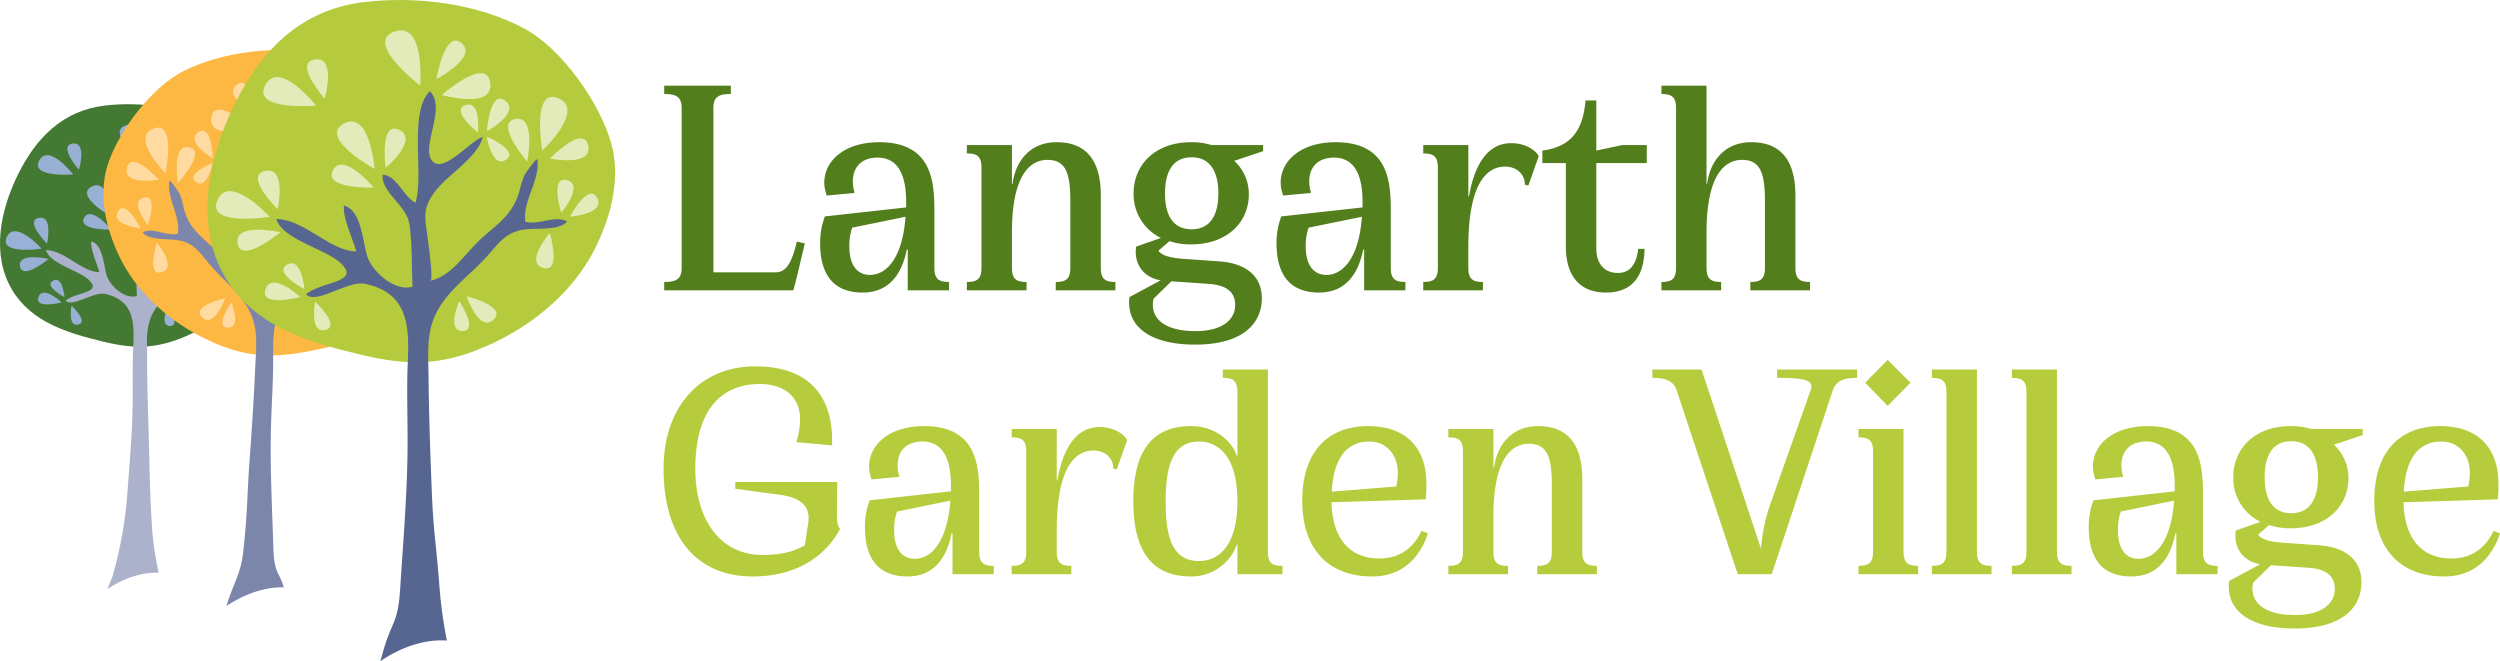 <?xml version="1.0" encoding="UTF-8"?> <svg xmlns="http://www.w3.org/2000/svg" id="Layer_1" data-name="Layer 1" width="878.844" height="232.476" viewBox="0 0 878.844 232.476"><defs><style> .cls-1 { fill: #527e1c; } .cls-2 { fill: #b6cc3d; } .cls-3 { fill: #447933; } .cls-4 { fill: #99b0d5; } .cls-5 { fill: #acb2cc; } .cls-6 { fill: #99b1d6; } .cls-7 { fill: #fcb843; } .cls-8 { fill: #ffdba2; } .cls-9 { fill: #7b86aa; } .cls-10 { fill: #b5cb3d; } .cls-11 { fill: #e3ebbb; } .cls-12 { fill: #566690; } </style></defs><path class="cls-1" d="M289.713,86.893c-1.675,6.886-3.46,10.842-7.477,10.842H260.367V40.018c0-4.066,2.008-4.973,6.137-4.973V32.113H243.067v2.932c4.13,0,6.136.907,6.136,4.973V96.153c0,4.064-2.007,4.966-6.136,4.966v2.938h45.416l1.23-4.745,2.791-11.744Zm48.342,9.26V76.275c0-10.393-.781-24.284-19.411-24.284-11.829,0-19.308,6.213-19.308,14.342a14.009,14.009,0,0,0,.895,4.405l9.709-.901v-.34a13.606,13.606,0,0,1-.56-3.728c0-4.742,2.791-8.357,8.705-8.357,6.919,0,10.04,5.648,10.04,15.585v1.923L299.559,78.082a26.02,26.02,0,0,0-1.672,9.371c0,11.86,5.356,17.396,14.951,17.396,10.153,0,14.059-7.794,15.51-15.132h.336v14.342h14.505v-2.938c-3.457,0-5.134-.902-5.134-4.966m-22.65,2.483c-4.912,0-7.252-4.064-7.252-9.941a19.419,19.419,0,0,1,1.005-6.663l18.744-3.84c-1.005,14.116-6.469,20.444-12.496,20.444m81.15-2.483V70.738c0-12.084-4.907-18.747-15.509-18.747-9.818,0-14.617,7.229-15.51,14.683h-.223V53.007H349.467v2.934c3.462,0,5.133.906,5.133,4.972v35.24c0,4.064-1.671,4.966-5.133,4.966v2.938h20.979v-2.938c-3.462,0-5.133-.902-5.133-4.966V83.729c0-19.879,6.138-25.525,12.498-25.525,6.473,0,8.031,4.741,8.031,14.567V96.153c0,4.064-1.671,4.966-5.13,4.966v2.938h20.977v-2.938c-3.459,0-5.134-.902-5.134-4.966m57.056-43.146H435.533a23.921,23.921,0,0,0-7.254-1.016c-12.834,0-20.199,8.13-20.199,17.958a17.06,17.06,0,0,0,9.601,15.697l-8.706,3.049c-.896,6.211,2.675,10.843,8.59,11.863L406.63,106.43c-1.226,9.6,6.248,16.714,23.098,16.714,17.187,0,23.432-7.793,23.432-16.264,0-8.019-5.8-12.309-14.836-12.991l-12.72-.901c-6.029-.451-7.813-1.582-8.817-2.822l3.905-3.39a22.781,22.781,0,0,0,7.587,1.132c12.943,0,20.307-8.019,20.307-17.512a15.734,15.734,0,0,0-5.131-11.859L453.611,55.15Zm-25.11,29.59c-6.697,0-9.373-5.081-9.373-12.648,0-7.454,2.676-12.651,9.373-12.651,6.582,0,9.371,5.197,9.371,12.651,0,7.567-2.79,12.648-9.371,12.648m6.029,19.202c6.358.451,9.258,2.935,9.258,7.454,0,4.856-4.13,9.146-13.948,9.146-12.496,0-16.067-5.756-14.726-11.404l6.245-6.101ZM498.494,96.153V76.275c0-10.393-.78-24.284-19.412-24.284-11.831,0-19.308,6.213-19.308,14.342a13.923,13.923,0,0,0,.896,4.405l9.707-.901v-.34a13.701,13.701,0,0,1-.558-3.728c0-4.742,2.789-8.357,8.705-8.357,6.919,0,10.039,5.648,10.039,15.585v1.923l-28.566,3.163a26.042,26.042,0,0,0-1.672,9.371c0,11.86,5.358,17.396,14.951,17.396,10.155,0,14.061-7.794,15.511-15.132h.337v14.342h14.505v-2.938c-3.457,0-5.135-.902-5.135-4.966m-22.651,2.483c-4.911,0-7.25-4.064-7.25-9.941a19.377,19.377,0,0,1,1.004-6.663l18.745-3.84c-1.005,14.116-6.47,20.444-12.498,20.444m64.973-46.308c-9.708,0-13.391,10.281-14.842,18.751h-.222V53.007H509.906v2.934c3.462,0,5.133.906,5.133,4.972v35.24c0,4.064-1.671,4.966-5.133,4.966v2.938h20.98v-2.938c-3.462,0-5.135-.902-5.135-4.966V88.924c0-22.14,6.245-28.352,12.943-28.352,4.467,0,7.033,3.164,6.919,6.327l1.228.341,3.685-10.393c-1.9-2.937-5.693-4.519-9.71-4.519m47.67,7.003V53.007H579.781l-9.034,1.919V37.309h-3.795c-.894,10.387-4.91,16.263-15.179,17.617V59.33h8.259V88.695c0,10.391,5.022,16.153,14.062,16.153,12.271,0,13.5-10.052,13.609-15.363H585.474c-.444,3.845-1.9,8.474-7.141,8.474-4.688,0-7.586-3.163-7.586-8.584V59.33ZM640.73,96.153V70.738c0-12.084-4.907-18.747-15.51-18.747-9.817,0-14.619,7.229-15.511,14.683h-.222V32.113H593.643v2.932c3.457,0,5.134.907,5.134,4.973V96.153c0,4.064-1.677,4.966-5.134,4.966v2.938h20.979v-2.938c-3.462,0-5.133-.902-5.133-4.966V83.729c0-19.879,6.138-25.525,12.498-25.525,6.469,0,8.031,4.741,8.031,14.567V96.153c0,4.064-1.671,4.966-5.133,4.966v2.938h20.979v-2.938c-3.458,0-5.134-.902-5.134-4.966" transform="translate(-9.578 -2)"></path><g><polygon class="cls-2" points="671.615 134.542 663.584 126.523 655.661 134.542 663.584 142.672 671.615 134.542"></polygon><g><path class="cls-2" d="M274.199,204.647c15.514,0,25.668-7.228,30.689-16.715-.782-.906-1.119-2.712-1.119-4.745l.115-11.745H268.062v2.369l15.846,2.147c7.14,1.016,10.602,4.065,9.822,9.6l-1.227,8.13c-3.348,1.922-7.477,3.39-14.955,3.39-14.505,0-23.541-12.086-23.541-30.265,0-23.044,11.157-29.822,22.65-29.822,8.483,0,14.17,4.406,14.17,12.31a26.338,26.338,0,0,1-1.341,8.135l12.611,1.127v-1.919c0-12.2-5.355-25.864-27.003-25.864-19.415,0-32.249,14.23-32.249,36.033,0,23.486,11.163,37.833,31.355,37.833m79.602-8.696V176.073c0-10.393-.78-24.284-19.412-24.284-11.83,0-19.308,6.213-19.308,14.343a13.954,13.954,0,0,0,.895,4.404l9.707-.901v-.34a13.703,13.703,0,0,1-.558-3.728c0-4.742,2.791-8.357,8.705-8.357,6.919,0,10.038,5.647,10.038,15.584v1.923l-28.566,3.164a26.052,26.052,0,0,0-1.671,9.37c0,11.859,5.356,17.397,14.951,17.397,10.155,0,14.061-7.795,15.511-15.133h.336v14.342h14.506v-2.938c-3.457,0-5.134-.902-5.134-4.966m-22.65,2.483c-4.912,0-7.251-4.064-7.251-9.936a19.364,19.364,0,0,1,1.005-6.668l18.743-3.839c-1.004,14.122-6.469,20.443-12.496,20.443m64.974-46.308c-9.709,0-13.393,10.281-14.844,18.751h-.222V152.805H365.213v2.934c3.463,0,5.134.906,5.134,4.972v35.24c0,4.064-1.671,4.966-5.134,4.966v2.938h20.98v-2.938c-3.462,0-5.134-.902-5.134-4.966v-7.229c0-22.14,6.247-28.352,12.942-28.352,4.467,0,7.033,3.164,6.92,6.327l1.226.341,3.684-10.393c-1.899-2.937-5.692-4.519-9.707-4.519m59.162,43.825v-64.04H439.441v2.933c3.461,0,5.135.905,5.135,4.971V162.741c-1.787-5.646-7.697-10.952-16.292-10.952-11.045,0-20.308,5.647-20.308,26.426,0,20.786,9.263,26.432,20.308,26.432a17.019,17.019,0,0,0,16.292-11.748v10.957h15.843v-2.938c-3.456,0-5.132-.902-5.132-4.966m-24.214,3.274c-9.709,0-11.716-9.036-11.716-21.01,0-11.859,2.23-21.005,11.716-21.005,6.251,0,13.503,4.517,13.503,21.005s-7.252,21.01-13.503,21.01m78.253-10.617c-1.894,3.955-5.911,9.711-14.838,9.711-10.266,0-16.517-6.773-16.85-19.764l33.141-1.016a41.381,41.381,0,0,0,.224-5.535c0-12.534-7.143-20.215-20.422-20.215-14.174,0-23.21,8.922-23.21,26.202,0,17.736,9.816,26.656,24.549,26.656,12.943,0,17.854-9.712,19.641-15.133ZM490.916,157.21c6.36,0,10.041,5.082,10.041,10.844a21.65,21.65,0,0,1-.56,4.966l-22.651,1.807c.673-12.761,6.028-17.616,13.17-17.616m74.901,38.741V170.536c0-12.083-4.91-18.747-15.515-18.747-9.817,0-14.614,7.229-15.509,14.683h-.224V152.805H518.723v2.934c3.463,0,5.134.906,5.134,4.972v35.24c0,4.064-1.671,4.966-5.134,4.966v2.938h20.98v-2.938c-3.462,0-5.135-.902-5.135-4.966v-12.424c0-19.879,6.139-25.525,12.498-25.525,6.475,0,8.038,4.739,8.038,14.567v23.382c0,4.064-1.677,4.966-5.133,4.966v2.938H570.945v-2.938c-3.457,0-5.128-.902-5.128-4.966" transform="translate(-9.578 -2)"></path><path class="cls-2" d="M867.78,157.212c6.36,0,10.038,5.08,10.038,10.842a21.665,21.665,0,0,1-.558,4.967l-22.652,1.806c.672-12.761,6.028-17.614,13.171-17.614m18.407,31.396c-1.894,3.955-5.911,9.712-14.838,9.712-10.266,0-16.517-6.773-16.85-19.764l33.14-1.017a41.689,41.689,0,0,0,.222-5.535c0-12.534-7.139-20.215-20.419-20.215-14.173,0-23.21,8.922-23.21,26.202,0,17.736,9.817,26.656,24.552,26.656,12.942,0,17.852-9.712,19.638-15.133Z" transform="translate(-9.578 -2)"></path><path class="cls-2" d="M815.062,182.395c-6.695,0-9.37-5.081-9.37-12.65,0-7.454,2.675-12.649,9.37-12.649,6.584,0,9.372,5.194,9.372,12.649,0,7.569-2.788,12.65-9.372,12.65m6.029,19.202c6.36.451,9.258,2.933,9.258,7.454,0,4.856-4.13,9.146-13.947,9.146-12.498,0-16.069-5.756-14.728-11.403l6.247-6.103Zm-6.251-49.808c-12.835,0-20.2,8.13-20.2,17.956a17.066,17.066,0,0,0,9.6,15.699l-8.706,3.054c-.895,6.206,2.677,10.842,8.593,11.859l-10.935,5.872c-1.227,9.601,6.245,16.714,23.094,16.714,17.188,0,23.434-7.795,23.434-16.265,0-8.02-5.801-12.308-14.837-12.99l-12.721-.9c-6.028-.451-7.813-1.582-8.817-2.826l3.908-3.388a22.819,22.819,0,0,0,7.586,1.13c12.942,0,20.306-8.019,20.306-17.51a15.739,15.739,0,0,0-5.128-11.859l10.153-3.388v-2.143h-18.076a23.868,23.868,0,0,0-7.255-1.017" transform="translate(-9.578 -2)"></path><path class="cls-2" d="M761.36,198.433c-4.91,0-7.25-4.063-7.25-9.936a19.381,19.381,0,0,1,1.005-6.667l18.743-3.84c-1.004,14.122-6.468,20.443-12.497,20.443m22.652-2.482V176.073c0-10.393-.78-24.284-19.411-24.284-11.831,0-19.309,6.213-19.309,14.342a13.923,13.923,0,0,0,.896,4.405l9.707-.901v-.34a13.625,13.625,0,0,1-.559-3.728c0-4.742,2.789-8.356,8.706-8.356,6.919,0,10.039,5.647,10.039,15.583v1.923l-28.567,3.163a26.06,26.06,0,0,0-1.671,9.371c0,11.86,5.357,17.396,14.953,17.396,10.153,0,14.058-7.793,15.509-15.132h.334v14.342h14.507v-2.938c-3.457,0-5.134-.9-5.134-4.966" transform="translate(-9.578 -2)"></path><path class="cls-2" d="M732.671,195.951v-64.04H716.825v2.932c3.458,0,5.134.907,5.134,4.973v56.135c0,4.066-1.675,4.966-5.134,4.966v2.938h20.979v-2.938c-3.462,0-5.133-.9-5.133-4.966" transform="translate(-9.578 -2)"></path><path class="cls-2" d="M704.537,195.951v-64.04H688.691v2.932c3.459,0,5.134.907,5.134,4.973v56.135c0,4.066-1.675,4.966-5.134,4.966v2.938h20.98v-2.938c-3.463,0-5.134-.9-5.134-4.966" transform="translate(-9.578 -2)"></path><path class="cls-2" d="M678.74,195.951v-43.146H662.894v2.933c3.457,0,5.134.907,5.134,4.972v35.241c0,4.066-1.677,4.966-5.134,4.966v2.938h20.979v-2.938c-3.462,0-5.133-.9-5.133-4.966" transform="translate(-9.578 -2)"></path><path class="cls-2" d="M662.419,131.911h-28.12v2.933c9.819,0,13.169.681,11.715,4.521l-14.392,40.658a65.642,65.642,0,0,0-3.012,14.797l-20.87-62.91H590.446v2.933c4.13,0,7.365.681,8.59,4.521L620.46,203.855h11.942l21.426-64.489c1.225-3.84,4.46-4.521,8.59-4.521Z" transform="translate(-9.578 -2)"></path></g></g><path class="cls-3" d="M15.816,63.496c6.403-13.035,15.844-22.659,30.665-24.395,12.486-1.461,26.979.437,38.106,6.57,8.748,4.82,17.58,17.744,20.097,27.147,2.281,8.518-.417,17.719-4.243,25.033-5.005,9.564-13.986,17.011-23.673,21.518-11.229,5.225-19.245,5.586-31.033,2.703-12.277-3.002-25.229-6.751-32.046-18.414C6.43,91.238,9.831,75.687,15.816,63.496Z" transform="translate(-9.578 -2)"></path><path class="cls-4" d="M94.214,81.315c4.108,1.249-1.447,7.646-1.447,7.646S90.105,80.067,94.214,81.315Z" transform="translate(-9.578 -2)"></path><path class="cls-4" d="M101.248,85.519c2.024,3.788-6.428,4.382-6.428,4.382S99.228,81.731,101.248,85.519Z" transform="translate(-9.578 -2)"></path><path class="cls-4" d="M82.138,66.829c5.037-.91,2.714,10.047,2.714,10.047S77.101,67.736,82.138,66.829Z" transform="translate(-9.578 -2)"></path><path class="cls-4" d="M92.317,62.026c6.399,2.777-3.878,12.291-3.878,12.291S85.917,59.249,92.317,62.026Z" transform="translate(-9.578 -2)"></path><path class="cls-4" d="M53.869,46.05C61.205,43.539,59.823,58.78,59.823,58.78S46.53,48.561,53.869,46.05Z" transform="translate(-9.578 -2)"></path><path class="cls-4" d="M69.62,48.878c3.93,3.336-5.965,8.432-5.965,8.432S65.69,45.541,69.62,48.878Z" transform="translate(-9.578 -2)"></path><path class="cls-4" d="M76.303,58.258c.855,6.42-11.4,2.794-11.4,2.794S75.445,51.836,76.303,58.258Z" transform="translate(-9.578 -2)"></path><path class="cls-4" d="M99.23,73.185c1.12,5.112-8.991,3.019-8.991,3.019S98.106,68.072,99.23,73.185Z" transform="translate(-9.578 -2)"></path><path class="cls-4" d="M70.455,63.479c3.715-1.19,2.867,6.458,2.867,6.458S66.739,64.669,70.455,63.479Z" transform="translate(-9.578 -2)"></path><path class="cls-4" d="M79.813,62.527c3.655,2.824-4.375,7.134-4.375,7.134S76.158,59.703,79.813,62.527Z" transform="translate(-9.578 -2)"></path><path class="cls-4" d="M79.853,76.407c-3.269,2.126-4.466-5.475-4.466-5.475S83.122,74.281,79.853,76.407Z" transform="translate(-9.578 -2)"></path><path class="cls-4" d="M88.402,101.9c-4.396-1.392,1.65-8.19,1.65-8.19S92.798,103.292,88.402,101.9Z" transform="translate(-9.578 -2)"></path><path class="cls-4" d="M39.172,78.544c2.442-4.498,9.536,4.169,9.536,4.169S36.729,83.041,39.172,78.544Z" transform="translate(-9.578 -2)"></path><path class="cls-4" d="M41.792,67.6c6.17-3.254,7.163,10.715,7.163,10.715S35.623,70.852,41.792,67.6Z" transform="translate(-9.578 -2)"></path><path class="cls-4" d="M54.822,69.189c4.69,2.321-3.269,8.902-3.269,8.902S50.132,66.867,54.822,69.189Z" transform="translate(-9.578 -2)"></path><path class="cls-5" d="M32.649,107.684c2.272,2.543,9.849-3.234,13.866-2.358,10.04,2.189,10.343,9.883,9.911,18.379-.358,7.038-.091,13.783-.216,20.816-.195,11.034-1.196,21.492-1.973,32.504A145.583,145.583,0,0,1,49.314,203.97c-.326,1.211-1.212,3.138-1.957,5.104,3.928-2.648,10.536-5.971,18.009-5.745a104.04,104.04,0,0,1-2.342-16.01c-.798-11.414-.867-22.862-1.222-34.293-.262-8.428-.509-16.859-.517-25.289-.003-4.82-.433-9.283,1.135-13.612a16.312,16.312,0,0,1,1.412-2.942c2.859-4.703,7.619-7.989,11.291-11.995,2.53-2.761,4.079-5.185,7.743-6.143,3.195-.836,9.076.433,11.27-2.002-2.678-1.648-6.578.837-9.816-.022-.61-5.079,3.425-9.329,2.964-14.531-.072-.857-2.896,3.2-2.969,3.331-.909,1.716-1.158,3.847-1.917,5.648-1.959,4.633-5.264,6.46-8.878,9.796-3.56,3.289-6.642,8.355-11.633,9.462.866-.192-.858-12.041-.966-13.136-.314-3.208-.047-4.662,1.946-7.492,3-4.256,10.144-7.958,11.587-13.067-2.591.507-9.129,8.47-11.814,5.636-3.031-3.2,3.52-12.65-.573-16.514C56.98,65.293,60.649,79.483,58.51,86.33c-2.84-1.456-4.327-6.447-7.665-6.63-.468,4.013,5.514,7.239,6.165,11.522.735,4.833.423,9.952.681,14.821-4.041,1.35-9.503-3.521-10.633-7.265-1.027-3.423-1.318-10.898-5.385-11.889-.279,3.003,2.05,7.832,2.829,10.811C38.082,97.455,32.61,90.177,25.747,89.913c1.389,4.81,11.466,7.145,14.942,10.376C45.889,105.123,36.101,104.628,32.649,107.684Z" transform="translate(-9.578 -2)"></path><path class="cls-4" d="M16.605,95.591c-.83-5.05,10.088-2.56,10.088-2.56S17.436,100.642,16.605,95.591Z" transform="translate(-9.578 -2)"></path><path class="cls-6" d="M11.959,85.341c2.873-6.356,12.229,4.065,12.229,4.065S9.084,91.696,11.959,85.341Z" transform="translate(-9.578 -2)"></path><path class="cls-4" d="M23.223,78.601c5.127-1.045,2.882,9.035,2.882,9.035S18.094,79.647,23.223,78.601Z" transform="translate(-9.578 -2)"></path><path class="cls-4" d="M37.075,116.106c-3.795.897-2.356-6.664-2.356-6.664S40.869,115.209,37.075,116.106Z" transform="translate(-9.578 -2)"></path><path class="cls-4" d="M23.094,106.428c1.522-4.36,8.154,1.889,8.154,1.889S21.576,110.79,23.094,106.428Z" transform="translate(-9.578 -2)"></path><path class="cls-4" d="M28.228,100.665c3.426-1.864,4.027,5.808,4.027,5.808S24.801,102.528,28.228,100.665Z" transform="translate(-9.578 -2)"></path><path class="cls-4" d="M23.388,58.415c3.311-6.14,11.918,4.906,11.918,4.906S20.079,64.555,23.388,58.415Z" transform="translate(-9.578 -2)"></path><path class="cls-4" d="M35.093,52.474c5.188-.685,2.245,9.213,2.245,9.213S29.904,53.161,35.093,52.474Z" transform="translate(-9.578 -2)"></path><path class="cls-4" d="M76.635,114.013c-3.432,3.09-6.24-5.58-6.24-5.58S80.067,110.922,76.635,114.013Z" transform="translate(-9.578 -2)"></path><path class="cls-4" d="M69.36,116.594c-3.899-.015-.732-7.029-.732-7.029S73.26,116.61,69.36,116.594Z" transform="translate(-9.578 -2)"></path><path class="cls-7" d="M159.85,52.962c-7.403-16.757-18.818-29.368-37.415-32.309-15.666-2.477-34.031-.821-48.369,6.347-11.269,5.632-23.06,21.473-26.71,33.2-3.309,10.621-.372,22.358,4.079,31.772,5.82,12.31,16.765,22.153,28.745,28.327,13.894,7.157,23.977,8.018,38.987,4.983,15.627-3.162,32.145-7.231,41.331-21.587C170.277,88.408,166.781,68.633,159.85,52.962Z" transform="translate(-9.578 -2)"></path><path class="cls-8" d="M60.12,71.444c-5.241,1.366,1.44,9.712,1.44,9.712S65.365,70.078,60.12,71.444Z" transform="translate(-9.578 -2)"></path><path class="cls-8" d="M51.04,76.386c-2.742,4.673,7.885,5.85,7.885,5.85S53.782,71.713,51.04,76.386Z" transform="translate(-9.578 -2)"></path><path class="cls-8" d="M76.08,53.795c-6.304-1.402-3.933,12.527-3.933,12.527S82.381,55.196,76.08,53.795Z" transform="translate(-9.578 -2)"></path><path class="cls-8" d="M63.493,47.224C55.285,50.4,67.755,62.914,67.755,62.914S71.699,44.047,63.493,47.224Z" transform="translate(-9.578 -2)"></path><path class="cls-8" d="M112.771,29.037c-9.123-3.538-8.152,15.746-8.152,15.746S121.893,32.575,112.771,29.037Z" transform="translate(-9.578 -2)"></path><path class="cls-8" d="M92.77,31.802c-5.124,4.006,7.09,10.931,7.09,10.931S97.891,27.796,92.77,31.802Z" transform="translate(-9.578 -2)"></path><path class="cls-8" d="M83.871,43.287c-1.407,8.051,14.228,4.102,14.228,4.102S85.277,35.237,83.871,43.287Z" transform="translate(-9.578 -2)"></path><path class="cls-8" d="M54.213,60.94c-1.673,6.386,11.18,4.262,11.18,4.262S55.89,54.553,54.213,60.94Z" transform="translate(-9.578 -2)"></path><path class="cls-8" d="M90.979,50.167c-4.622-1.69-3.943,7.995-3.943,7.995S95.603,51.855,90.979,50.167Z" transform="translate(-9.578 -2)"></path><path class="cls-8" d="M79.229,48.491c-4.747,3.372,5.153,9.213,5.153,9.213S83.982,45.116,79.229,48.491Z" transform="translate(-9.578 -2)"></path><path class="cls-8" d="M78.474,65.986c4.016,2.846,5.908-6.676,5.908-6.676S74.462,63.14,78.474,65.986Z" transform="translate(-9.578 -2)"></path><path class="cls-8" d="M66.402,97.687c5.614-1.532-1.663-10.408-1.663-10.408S60.791,99.219,66.402,97.687Z" transform="translate(-9.578 -2)"></path><path class="cls-8" d="M129.646,70.744c-2.848-5.793-12.229,4.771-12.229,4.771S132.499,76.537,129.646,70.744Z" transform="translate(-9.578 -2)"></path><path class="cls-8" d="M126.899,56.815c-7.613-4.415-9.574,13.145-9.574,13.145S134.513,61.228,126.899,56.815Z" transform="translate(-9.578 -2)"></path><path class="cls-8" d="M110.393,58.157c-6.031,2.69,3.669,11.389,3.669,11.389S116.424,55.468,110.393,58.157Z" transform="translate(-9.578 -2)"></path><path class="cls-8" d="M157.226,93.38c1.308-6.325-12.585-3.74-12.585-3.74S155.923,99.704,157.226,93.38Z" transform="translate(-9.578 -2)"></path><path class="cls-8" d="M163.605,80.693c-3.301-8.157-15.62,4.503-15.62,4.503S166.907,88.852,163.605,80.693Z" transform="translate(-9.578 -2)"></path><path class="cls-8" d="M149.751,71.625c-6.412-1.576-4.096,11.243-4.096,11.243S156.16,73.203,149.751,71.625Z" transform="translate(-9.578 -2)"></path><path class="cls-8" d="M130.385,118.2c4.739,1.322,3.306-8.28,3.306-8.28S125.645,116.877,130.385,118.2Z" transform="translate(-9.578 -2)"></path><path class="cls-8" d="M148.499,106.71c-1.695-5.574-10.374,1.967-10.374,1.967S150.192,112.285,148.499,106.71Z" transform="translate(-9.578 -2)"></path><path class="cls-8" d="M142.32,99.184c-4.226-2.523-5.371,7.118-5.371,7.118S146.545,101.707,142.32,99.184Z" transform="translate(-9.578 -2)"></path><path class="cls-9" d="M126.632,98.079C131.179,94.183,144,91.749,145.993,85.758c-8.665-.015-15.933,8.882-24.038,8.864,1.135-3.717,4.318-9.686,4.115-13.486-5.177,1.044-5.922,10.451-7.393,14.712-1.609,4.664-8.745,10.526-13.771,8.619.573-6.124.438-12.592,1.612-18.648,1.037-5.365,8.74-9.126,8.356-14.21-4.218.061-6.346,6.278-9.999,7.967-2.35-8.739,2.993-26.439-3.159-33.177-5.352,4.662,2.426,16.907-1.559,20.788-3.526,3.437-11.364-6.935-14.606-7.705C87.111,65.999,95.93,71.026,99.496,76.544c2.367,3.668,2.631,5.515,2.071,9.542-.192,1.376-2.971,16.224-1.883,16.511-6.236-1.65-9.864-8.192-14.185-12.519-4.387-4.389-8.461-6.86-10.692-12.8-.869-2.309-1.071-5.006-2.132-7.216-.085-.171-3.437-5.426-3.574-4.35C68.257,72.247,73.125,77.81,72.1,84.181c-4.122.918-8.914-2.413-12.374-.47,2.643,3.182,10.12,1.88,14.105,3.096,4.568,1.394,6.398,4.529,9.45,8.137,4.426,5.236,10.259,9.619,13.625,15.693a20.671,20.671,0,0,1,1.63,3.78c1.758,5.536.988,11.141.738,17.217-.438,10.626-1.176,21.242-1.932,31.851-1.028,14.393-.667,18.08-2.25,32.428-.887,7.992-3.408,10.997-5.785,18.686-.049.158-.109.311-.158.469,4.751-3.191,11.999-6.728,20.218-6.609-1.972-6.152-3.425-4.878-3.708-14.336-.422-13.921-1.151-27.155-.837-41.074.197-8.871.878-17.361.782-26.252-.113-10.733.661-20.415,13.426-22.664,5.107-.9,14.367,6.769,17.362,3.676C132.192,103.781,119.832,103.908,126.632,98.079Z" transform="translate(-9.578 -2)"></path><path class="cls-8" d="M150.565,46.172c-3.861-7.907-15.27,5.58-15.27,5.58S154.425,54.08,150.565,46.172Z" transform="translate(-9.578 -2)"></path><path class="cls-8" d="M136.115,38.088c-6.508-1.126-3.303,11.501-3.303,11.501S142.619,39.218,136.115,38.088Z" transform="translate(-9.578 -2)"></path><path class="cls-8" d="M80.62,113.555c4.173,4.068,8.151-6.718,8.151-6.718S76.452,109.483,80.62,113.555Z" transform="translate(-9.578 -2)"></path><path class="cls-8" d="M89.661,117.177c4.917.179,1.279-8.822,1.279-8.822S84.743,116.998,89.661,117.177Z" transform="translate(-9.578 -2)"></path><path class="cls-10" d="M91.566,39.597c9.42-19.552,23.424-34.041,45.559-36.803,18.643-2.325,40.325.35,57.026,9.393,13.126,7.106,26.471,26.322,30.338,40.348,3.506,12.706-.426,26.488-6.062,37.461-7.37,14.352-20.711,25.582-35.137,32.427-16.726,7.934-28.702,8.564-46.355,4.387-18.381-4.35-37.783-9.808-48.101-27.163C77.846,81.166,82.756,57.886,91.566,39.597Z" transform="translate(-9.578 -2)"></path><path class="cls-11" d="M208.938,65.353c6.153,1.821-2.081,11.443-2.081,11.443S202.782,63.533,208.938,65.353Z" transform="translate(-9.578 -2)"></path><path class="cls-11" d="M219.498,71.557c3.067,5.64-9.56,6.621-9.56,6.621S216.435,65.916,219.498,71.557Z" transform="translate(-9.578 -2)"></path><path class="cls-11" d="M190.727,43.835c7.518-1.415,4.169,14.987,4.169,14.987S183.209,45.25,190.727,43.835Z" transform="translate(-9.578 -2)"></path><path class="cls-11" d="M205.887,36.544c9.592,4.078-5.659,18.412-5.659,18.412S196.291,32.465,205.887,36.544Z" transform="translate(-9.578 -2)"></path><path class="cls-11" d="M148.243,13.097c10.938-3.836,9.041,18.959,9.041,18.959S137.303,16.932,148.243,13.097Z" transform="translate(-9.578 -2)"></path><path class="cls-11" d="M171.816,17.147c5.911,4.942-8.819,12.668-8.819,12.668S165.907,12.205,171.816,17.147Z" transform="translate(-9.578 -2)"></path><path class="cls-11" d="M181.911,31.092c1.353,9.586-17.006,4.304-17.006,4.304S180.555,21.504,181.911,31.092Z" transform="translate(-9.578 -2)"></path><path class="cls-11" d="M216.341,53.145c1.735,7.627-13.403,4.614-13.403,4.614S214.605,45.518,216.341,53.145Z" transform="translate(-9.578 -2)"></path><path class="cls-11" d="M173.226,38.96c5.538-1.819,4.358,9.62,4.358,9.62S167.688,40.781,173.226,38.96Z" transform="translate(-9.578 -2)"></path><path class="cls-11" d="M187.203,37.433c5.492,4.179-6.46,10.711-6.46,10.711S181.707,33.253,187.203,37.433Z" transform="translate(-9.578 -2)"></path><path class="cls-11" d="M187.418,58.179c-4.865,3.214-6.737-8.134-6.737-8.134S192.282,54.965,187.418,58.179Z" transform="translate(-9.578 -2)"></path><path class="cls-11" d="M200.481,96.183c-6.587-2.031,2.376-12.26,2.376-12.26S207.066,98.215,200.481,96.183Z" transform="translate(-9.578 -2)"></path><path class="cls-11" d="M126.64,61.826c3.6-6.749,14.298,6.125,14.298,6.125S123.04,68.575,126.64,61.826Z" transform="translate(-9.578 -2)"></path><path class="cls-11" d="M130.437,45.44c9.183-4.932,10.824,15.934,10.824,15.934S121.251,50.372,130.437,45.44Z" transform="translate(-9.578 -2)"></path><path class="cls-11" d="M149.927,47.671c7.036,3.418-4.787,13.342-4.787,13.342S142.891,44.252,149.927,47.671Z" transform="translate(-9.578 -2)"></path><path class="cls-11" d="M93.105,87.558c-1.3-7.538,15.049-3.94,15.049-3.94S94.403,95.096,93.105,87.558Z" transform="translate(-9.578 -2)"></path><path class="cls-11" d="M86.045,72.289c4.225-9.53,18.323,5.94,18.323,5.94S81.819,81.82,86.045,72.289Z" transform="translate(-9.578 -2)"></path><path class="cls-11" d="M102.803,62.091c7.653-1.619,4.409,13.47,4.409,13.47S95.15,63.71,102.803,62.091Z" transform="translate(-9.578 -2)"></path><path class="cls-11" d="M123.926,117.989c-5.662,1.382-3.594-9.932-3.594-9.932S129.589,116.608,123.926,117.989Z" transform="translate(-9.578 -2)"></path><path class="cls-11" d="M102.924,103.682c2.224-6.535,12.205,2.732,12.205,2.732S100.701,110.218,102.924,103.682Z" transform="translate(-9.578 -2)"></path><path class="cls-11" d="M110.534,95.01c5.099-2.824,6.082,8.636,6.082,8.636S105.433,97.834,110.534,95.01Z" transform="translate(-9.578 -2)"></path><path class="cls-11" d="M102.825,31.92c4.877-9.214,17.865,7.198,17.865,7.198S97.948,41.133,102.825,31.92Z" transform="translate(-9.578 -2)"></path><path class="cls-11" d="M120.252,22.91c7.748-1.083,3.462,13.745,3.462,13.745S112.503,23.994,120.252,22.91Z" transform="translate(-9.578 -2)"></path><path class="cls-11" d="M183.031,114.42c-5.097,4.656-9.386-8.271-9.386-8.271S188.123,109.761,183.031,114.42Z" transform="translate(-9.578 -2)"></path><path class="cls-11" d="M172.186,118.359c-5.828.02-1.173-10.497-1.173-10.497S178.016,118.337,172.186,118.359Z" transform="translate(-9.578 -2)"></path><path class="cls-12" d="M137.916,101.773c15.029,3.159,15.569,14.654,15.017,27.358-.457,10.522.02,20.601-.089,31.114-.17,16.493-1.545,32.134-2.583,48.6-.835,13.234-3.091,10.92-6.526,24.089-.118.451-.291.974-.495,1.542,4.982-3.448,13.65-7.921,23.431-7.298a160.81,160.81,0,0,1-2.632-19.283c-1.32-17.05-2.086-17.92-2.744-35.002-.483-12.591-.947-25.191-1.053-37.79-.06-7.204-.752-13.87,1.545-20.357a24.388,24.388,0,0,1,2.075-4.413c4.222-7.06,11.298-12.024,16.741-18.052,3.753-4.155,6.04-7.796,11.505-9.268,4.766-1.285,13.57.546,16.819-3.119-4.018-2.433-9.82,1.324-14.669.077-.965-7.583,5.014-13.981,4.27-21.751-.121-1.28-4.295,4.813-4.4,5.013-1.343,2.575-1.687,5.762-2.803,8.461-2.875,6.947-7.796,9.714-13.159,14.741-5.284,4.955-9.834,12.562-17.281,14.272,1.296-.297-1.417-17.987-1.59-19.622-.507-4.791-.124-6.967,2.824-11.219,4.434-6.396,15.072-12.007,17.169-19.66-3.868.787-13.552,12.762-17.593,8.557-4.568-4.751,5.118-18.948-1.039-24.676-7.548,7.74-1.906,28.906-5.026,39.163-4.26-2.143-6.541-9.587-11.533-9.822-.651,6.003,8.324,10.757,9.346,17.15,1.153,7.216.742,14.869,1.184,22.143-6.024,2.063-14.245-5.154-15.972-10.739-1.577-5.104-2.093-16.272-8.183-17.708-.385,4.49,3.152,11.682,4.348,16.127-9.597-.293-17.857-11.111-28.118-11.428,2.129,7.173,17.215,10.55,22.446,15.339,7.83,7.168-6.806,6.537-11.931,11.143C120.643,109.229,131.901,100.509,137.916,101.773Z" transform="translate(-9.578 -2)"></path></svg> 